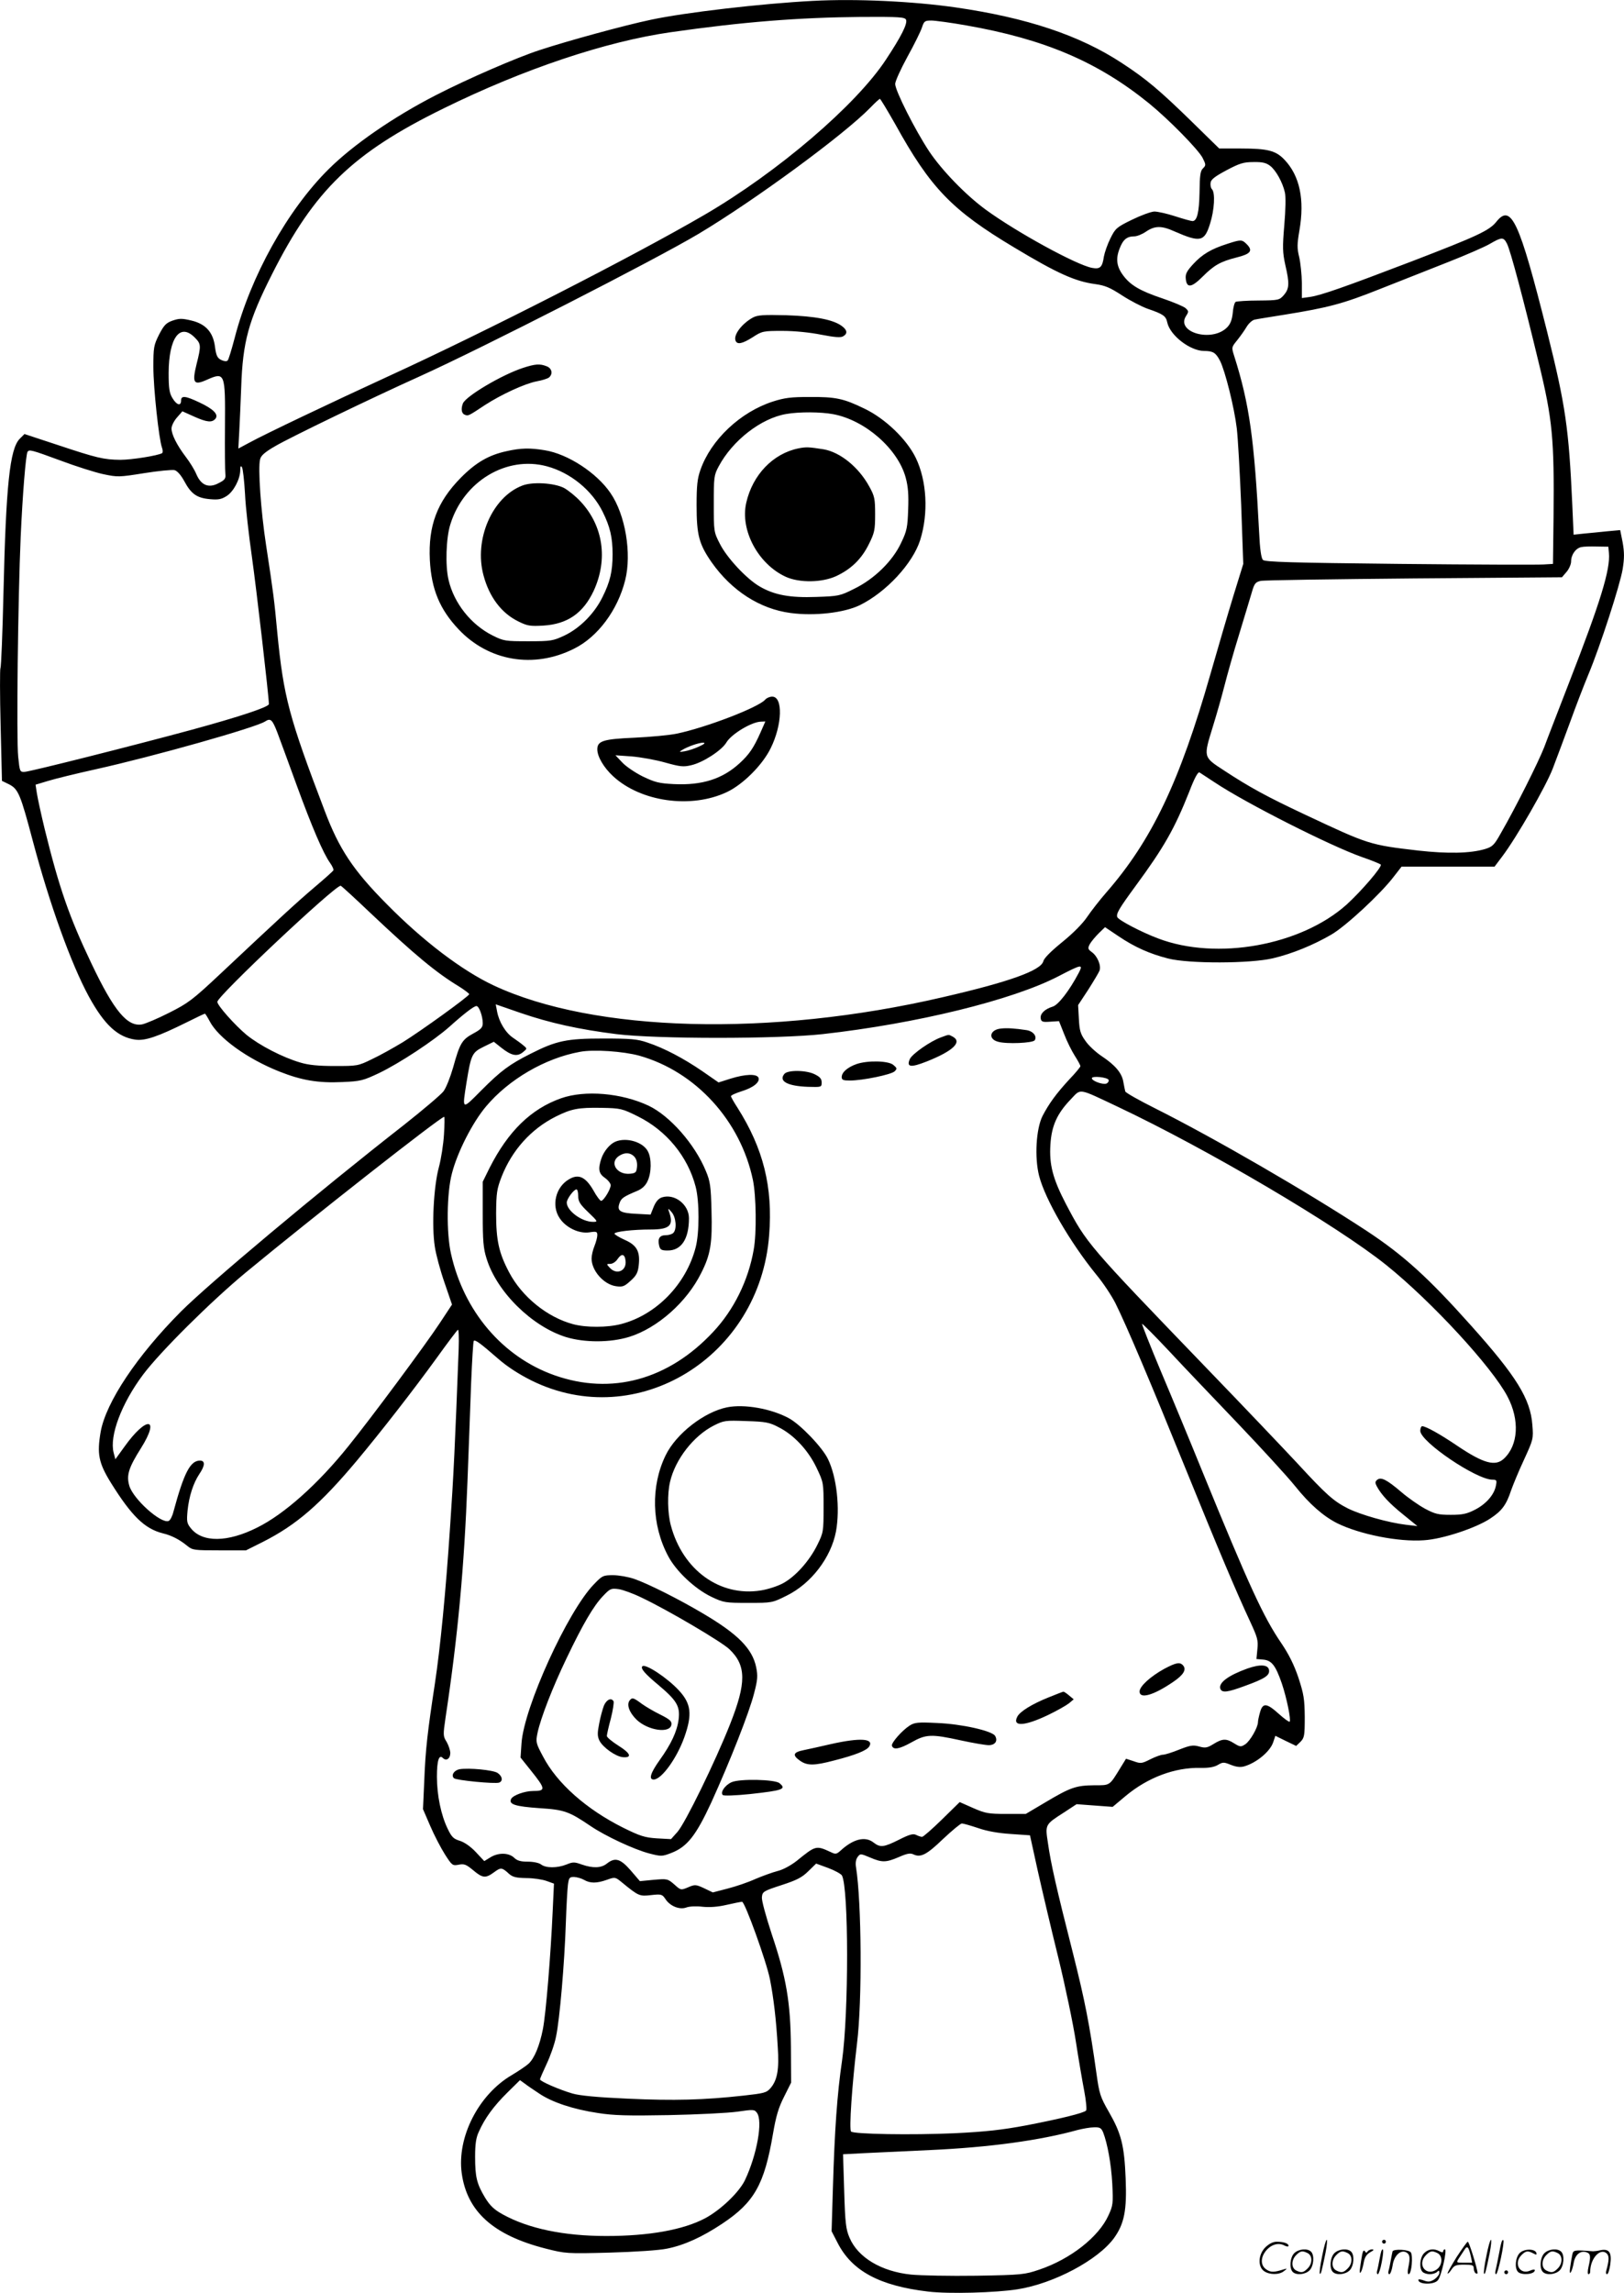 <svg version="1.0" xmlns="http://www.w3.org/2000/svg"
  viewBox="0 0 850.525 1200.512"
 preserveAspectRatio="xMidYMid meet">
<g transform="translate(-0.176,1200.757) scale(0.1,-0.1)"
fill="#000000" stroke="none">
<path d="M4260 12003 c-270 -14 -673 -61 -850 -99 -138 -29 -434 -110 -580
-158 -118 -38 -379 -151 -546 -237 -222 -114 -432 -259 -561 -387 -216 -214
-409 -562 -492 -883 -16 -61 -32 -114 -37 -119 -6 -6 -20 -4 -34 3 -20 10 -26
23 -32 66 -9 78 -48 122 -123 140 -50 12 -64 12 -99 0 -34 -12 -45 -23 -71
-73 -28 -56 -30 -67 -30 -170 0 -111 29 -378 45 -422 5 -13 5 -26 1 -29 -22
-13 -159 -35 -219 -35 -87 1 -122 9 -329 78 l-173 57 -25 -25 c-52 -52 -72
-246 -85 -803 -5 -213 -12 -392 -16 -398 -3 -6 -3 -141 1 -300 l7 -290 37 -18
c49 -25 60 -53 125 -298 87 -328 200 -642 293 -813 81 -148 151 -213 244 -226
51 -7 118 16 271 92 48 24 90 44 93 44 2 0 13 -17 24 -38 45 -88 197 -198 366
-265 116 -46 203 -61 330 -55 96 4 109 8 192 47 108 52 287 170 369 243 78 70
128 108 141 108 14 0 33 -54 33 -90 0 -22 -9 -32 -50 -54 -59 -32 -70 -51
-105 -177 -15 -52 -37 -108 -51 -126 -13 -17 -106 -96 -206 -175 -452 -353
-1023 -832 -1168 -977 -231 -232 -393 -475 -421 -630 -20 -116 -11 -163 54
-268 108 -173 176 -240 272 -264 46 -11 88 -33 128 -66 27 -22 37 -23 168 -23
l139 0 88 44 c176 89 301 197 493 426 126 151 293 365 419 539 56 78 105 143
110 146 4 3 6 -41 4 -98 -19 -502 -27 -672 -45 -932 -23 -346 -51 -633 -80
-825 -38 -249 -49 -344 -55 -500 l-7 -155 38 -88 c21 -49 56 -116 77 -149 37
-58 40 -60 72 -54 29 6 40 1 76 -29 50 -42 65 -43 110 -10 35 26 41 25 78 -9
19 -17 38 -21 90 -22 37 0 84 -7 106 -15 l39 -14 -7 -150 c-10 -223 -35 -530
-51 -612 -17 -86 -44 -152 -75 -181 -12 -11 -52 -38 -87 -59 -175 -102 -289
-326 -263 -515 28 -200 165 -324 440 -394 103 -26 108 -27 335 -21 136 4 259
12 301 21 90 18 184 61 289 131 167 111 220 205 265 470 16 93 29 137 58 194
l37 74 -1 186 c-2 235 -24 364 -100 590 -31 95 -54 178 -52 195 3 29 7 32 102
63 80 26 108 40 141 73 l41 40 63 -23 c35 -13 67 -31 72 -39 36 -64 36 -720 1
-968 -26 -177 -39 -363 -48 -665 l-7 -230 31 -60 c75 -148 220 -226 475 -256
109 -13 354 -6 468 12 190 30 421 153 505 268 54 75 68 146 61 313 -7 173 -23
235 -88 348 -45 78 -50 96 -64 195 -37 264 -61 386 -125 640 -84 330 -115 465
-130 573 -15 97 -15 96 83 159 l67 44 94 -7 95 -7 68 57 c116 97 258 150 391
147 43 -1 72 4 91 15 27 16 32 16 69 1 28 -11 49 -14 70 -8 65 19 136 78 152
127 l11 33 55 -27 54 -26 23 22 c20 21 22 32 22 130 -1 94 -5 119 -33 205 -23
68 -50 122 -89 180 -94 137 -169 300 -415 902 -60 148 -157 382 -215 519 -57
136 -102 250 -100 252 2 2 66 -62 142 -143 76 -82 239 -252 361 -380 122 -128
256 -274 298 -326 76 -95 148 -158 221 -195 118 -58 321 -99 455 -89 97 6 272
64 347 114 61 40 84 72 109 148 10 28 39 99 67 159 49 107 50 110 44 183 -10
136 -83 254 -321 520 -225 252 -353 368 -547 496 -311 204 -798 486 -1107 641
-84 42 -155 82 -157 89 -2 6 -6 29 -10 49 -7 47 -43 89 -114 136 -30 20 -69
56 -85 80 -26 36 -31 55 -34 115 l-4 72 52 79 c28 44 55 89 60 101 10 27 -11
77 -41 98 -20 15 -21 19 -10 41 8 14 29 39 47 57 l33 32 70 -47 c86 -58 163
-92 260 -117 109 -28 431 -27 549 1 102 24 213 70 306 124 76 44 258 213 326
302 l42 54 244 0 243 0 40 53 c75 99 230 369 265 461 19 50 60 159 90 241 30
83 73 195 96 250 62 148 166 469 180 553 9 57 9 87 0 139 l-13 65 -66 -6 c-36
-4 -91 -9 -122 -12 l-56 -6 -7 159 c-18 398 -35 517 -132 905 -146 580 -188
672 -266 574 -37 -46 -100 -75 -443 -207 -353 -135 -476 -178 -532 -186 l-43
-6 0 79 c-1 44 -7 104 -14 135 -12 48 -11 69 1 140 28 161 2 286 -78 370 -45
48 -88 59 -228 59 l-114 0 -141 138 c-171 167 -241 226 -368 309 -222 146
-499 238 -873 292 -224 32 -522 46 -745 34z m487 -99 c8 -21 -25 -87 -105
-208 -156 -238 -567 -590 -952 -814 -371 -216 -1140 -609 -1655 -845 -296
-136 -647 -303 -727 -347 l-58 -31 5 93 c3 51 7 154 10 228 8 239 38 348 162
593 222 440 423 634 898 867 419 206 848 350 1190 399 378 54 667 77 998 80
201 1 228 -1 234 -15z m313 -29 c412 -72 691 -191 960 -409 104 -85 257 -241
280 -285 18 -36 18 -39 2 -55 -14 -13 -17 -38 -18 -125 -2 -106 -13 -151 -37
-151 -7 0 -47 11 -90 25 -43 14 -92 25 -110 25 -18 -1 -70 -20 -117 -43 -80
-39 -87 -45 -113 -98 -15 -30 -30 -73 -34 -95 -8 -56 -20 -67 -62 -59 -81 15
-394 186 -557 305 -104 76 -229 205 -296 305 -74 112 -178 318 -178 353 0 14
29 78 64 142 35 63 69 132 76 153 11 34 15 37 49 37 20 0 102 -11 181 -25z
m-370 -517 c185 -335 297 -451 623 -646 226 -136 320 -178 425 -192 51 -7 77
-18 140 -59 43 -28 103 -59 134 -70 82 -28 96 -38 103 -72 15 -68 119 -148
192 -149 48 0 62 -9 84 -51 27 -53 75 -245 88 -354 6 -49 16 -229 23 -400 l11
-310 -51 -165 c-28 -91 -82 -276 -121 -412 -161 -564 -307 -870 -545 -1143
-35 -40 -80 -98 -101 -129 -23 -34 -72 -84 -130 -131 -59 -48 -95 -84 -99
-100 -12 -49 -180 -109 -528 -189 -900 -209 -1826 -184 -2351 62 -166 78 -370
233 -559 425 -176 177 -250 289 -325 487 -188 493 -216 598 -249 935 -16 173
-20 204 -59 460 -27 176 -43 403 -31 448 4 19 26 38 78 68 78 46 507 253 760
367 329 149 1230 609 1458 745 293 175 762 519 900 661 24 25 47 46 50 46 3 0
39 -60 80 -132z m1964 -219 c30 -23 65 -86 77 -139 5 -20 4 -91 -3 -170 -10
-118 -9 -144 5 -209 23 -98 21 -125 -7 -158 -24 -27 -27 -28 -133 -29 -60 0
-114 -4 -120 -7 -6 -4 -13 -30 -15 -58 -4 -36 -12 -58 -30 -76 -80 -80 -271
-25 -214 61 14 22 13 25 -3 40 -10 9 -65 32 -121 51 -116 39 -166 68 -204 118
-36 47 -42 88 -21 142 18 48 38 65 78 65 13 0 41 11 61 25 46 31 81 32 151 0
133 -58 155 -53 184 41 23 72 28 163 10 181 -6 6 -9 21 -7 34 2 17 23 33 83
65 68 36 89 43 141 43 48 1 67 -4 88 -20z m1240 -407 c18 -35 85 -286 166
-622 73 -299 82 -400 78 -810 l-3 -245 -50 -3 c-27 -2 -366 -1 -753 3 -566 6
-706 10 -716 21 -9 9 -16 56 -20 146 -25 486 -51 671 -130 920 -15 47 -15 47
15 84 16 20 39 52 50 71 11 18 30 35 42 37 12 3 83 14 157 26 229 37 305 57
498 134 103 41 264 104 357 141 94 37 193 80 220 96 62 36 71 36 89 1z m-6873
-491 c34 -34 35 -42 10 -141 -24 -98 -15 -112 54 -81 95 42 97 37 95 -243 -1
-121 0 -234 2 -250 3 -24 -3 -32 -35 -48 -52 -28 -92 -12 -117 47 -10 24 -35
64 -55 90 -47 62 -75 118 -75 149 0 14 13 40 29 58 l28 32 60 -27 c69 -31 95
-33 113 -12 18 22 -10 51 -85 86 -72 34 -95 37 -95 9 0 -30 -23 -24 -45 13
-16 26 -20 50 -20 132 1 184 59 263 136 186z m-702 -645 c80 -30 181 -62 223
-71 76 -16 82 -16 214 5 75 12 147 19 160 16 14 -4 33 -25 51 -58 36 -67 66
-88 134 -94 43 -4 60 -1 87 16 37 23 71 88 72 135 0 22 3 26 9 16 5 -8 12 -71
16 -140 3 -69 20 -217 36 -329 23 -162 89 -732 89 -771 0 -15 -153 -66 -406
-135 -299 -81 -841 -218 -874 -220 -24 -1 -25 2 -33 79 -10 94 -1 834 13 1150
10 226 27 432 36 447 9 13 21 10 173 -46z m8109 -484 c8 -86 -44 -256 -208
-677 -55 -143 -115 -296 -131 -340 -31 -79 -148 -313 -227 -450 -35 -63 -44
-71 -83 -83 -77 -23 -196 -25 -349 -8 -256 30 -259 31 -595 189 -194 91 -290
143 -422 230 -111 72 -109 68 -59 231 19 61 46 156 60 211 14 55 48 177 77
270 28 94 59 193 67 222 13 45 19 53 46 59 17 4 379 9 804 13 l774 6 24 28
c13 15 24 40 24 55 0 35 24 69 53 75 12 3 49 4 82 3 l60 -1 3 -33z m-6974
-939 c14 -38 60 -162 102 -278 80 -219 138 -354 174 -405 12 -17 20 -34 18
-39 -2 -5 -46 -44 -98 -88 -93 -79 -179 -158 -496 -456 -145 -136 -167 -152
-266 -202 -59 -30 -123 -57 -142 -61 -77 -14 -147 70 -265 318 -116 243 -169
395 -245 704 -19 78 -37 162 -41 187 l-7 46 63 19 c35 11 149 39 253 62 302
67 837 218 886 250 29 19 38 10 64 -57z m4911 -263 c162 -108 605 -332 770
-390 50 -17 93 -35 98 -39 10 -10 -102 -140 -179 -210 -239 -214 -680 -294
-987 -177 -88 33 -208 96 -214 112 -6 18 9 44 97 164 147 200 203 298 280 492
27 71 46 106 54 101 6 -4 43 -28 81 -53z m-4422 -684 c229 -216 341 -310 465
-385 28 -18 52 -36 51 -39 -1 -11 -252 -192 -347 -251 -48 -29 -121 -70 -162
-89 -73 -36 -78 -36 -195 -36 -86 0 -137 5 -180 18 -93 27 -214 90 -282 145
-61 51 -153 154 -153 173 0 30 614 608 646 608 3 0 74 -65 157 -144z m3708
-313 c-48 -91 -106 -167 -136 -176 -42 -13 -66 -37 -63 -61 3 -18 9 -21 49
-18 l47 3 27 -68 c14 -37 40 -89 56 -114 16 -25 29 -49 29 -54 0 -4 -25 -35
-57 -68 -70 -76 -107 -127 -141 -192 -34 -67 -43 -218 -18 -315 32 -123 161
-346 299 -516 36 -43 80 -110 100 -149 58 -116 189 -426 367 -865 171 -421
264 -642 340 -805 37 -80 42 -96 37 -142 l-5 -52 35 -3 c45 -4 65 -30 98 -125
26 -77 49 -192 41 -200 -3 -3 -28 15 -57 41 -63 57 -84 59 -98 9 -6 -21 -11
-44 -11 -52 0 -28 -41 -99 -66 -116 -23 -15 -27 -15 -58 4 -42 27 -62 26 -109
-3 -32 -20 -43 -22 -75 -13 -32 9 -48 6 -104 -16 -37 -15 -75 -27 -86 -27 -10
0 -40 -11 -66 -24 -45 -23 -51 -23 -87 -10 l-40 13 -29 -47 c-59 -96 -53 -92
-138 -92 -95 -1 -124 -11 -255 -89 l-103 -61 -103 0 c-93 0 -109 3 -173 31
l-70 31 -93 -91 c-51 -50 -98 -91 -104 -91 -7 0 -21 5 -31 10 -15 8 -35 3 -90
-25 -80 -40 -98 -42 -133 -15 -44 35 -107 19 -174 -43 -20 -18 -26 -19 -50 -7
-78 36 -79 35 -179 -46 -31 -24 -71 -46 -100 -53 -27 -7 -79 -26 -117 -42 -37
-17 -102 -39 -145 -50 l-77 -20 -46 22 c-43 20 -48 20 -83 5 -38 -16 -39 -16
-73 15 -35 30 -37 30 -108 24 l-72 -7 -48 56 c-54 62 -82 70 -125 36 -30 -24
-73 -25 -131 -5 -39 14 -47 14 -81 0 -48 -19 -107 -19 -132 0 -11 9 -41 15
-70 15 -37 0 -56 5 -72 21 -29 27 -84 27 -125 1 l-31 -19 -44 47 c-27 29 -59
51 -83 59 -34 10 -44 20 -65 64 -34 70 -56 174 -56 272 0 85 11 118 31 98 18
-18 39 -4 39 26 0 14 -9 40 -19 58 -19 30 -19 36 -6 126 65 429 98 790 115
1237 6 162 15 393 19 513 5 120 11 221 14 224 8 7 34 -12 127 -93 49 -43 110
-82 176 -115 552 -272 1196 123 1244 762 20 253 -31 454 -166 667 -19 29 -34
56 -34 60 0 5 25 16 56 26 62 19 97 48 88 71 -9 21 -69 19 -146 -5 l-63 -20
-85 59 c-98 67 -200 121 -288 150 -52 18 -86 21 -231 21 -191 0 -245 -11 -381
-80 -111 -56 -154 -88 -257 -191 -104 -105 -101 -106 -78 41 24 147 29 157 90
187 l53 26 39 -31 c53 -42 83 -48 113 -24 23 19 23 19 4 35 -10 9 -35 27 -54
40 -40 26 -75 84 -85 139 l-7 37 130 -45 c155 -53 304 -86 502 -111 211 -26
845 -26 1080 0 492 55 994 178 1235 303 123 64 131 65 106 17z m-2301 -433
c295 -83 530 -340 595 -651 17 -82 20 -278 4 -365 -28 -161 -104 -315 -212
-430 -234 -251 -533 -333 -832 -227 -271 96 -474 335 -541 635 -25 109 -23
319 5 423 29 112 108 266 178 349 119 142 310 253 491 286 72 14 228 3 312
-20z m2458 -127 c2 -7 -4 -16 -12 -19 -19 -7 -76 14 -76 28 0 14 83 5 88 -9z
m47 -140 c468 -221 1149 -622 1408 -830 235 -189 553 -533 634 -688 64 -122
57 -254 -19 -325 -45 -42 -107 -25 -245 68 -90 61 -164 102 -183 102 -5 0 -10
-11 -10 -24 0 -57 294 -256 378 -256 22 0 24 -3 18 -32 -9 -47 -51 -95 -109
-125 -43 -22 -65 -27 -127 -27 -66 0 -82 4 -135 32 -33 18 -89 57 -125 88 -75
64 -106 80 -126 63 -11 -9 -11 -16 -2 -33 24 -45 66 -90 138 -148 l75 -61 -60
7 c-92 11 -237 52 -305 86 -74 38 -110 69 -263 235 -67 72 -281 297 -477 500
-625 649 -626 650 -737 861 -67 129 -87 204 -80 309 6 98 35 162 106 236 56
58 34 62 246 -38z m-3528 -145 c-3 -51 -15 -129 -27 -173 -27 -100 -38 -307
-21 -415 6 -41 29 -126 51 -189 l39 -114 -64 -97 c-73 -111 -360 -498 -479
-645 -158 -197 -335 -355 -476 -425 -156 -79 -289 -80 -349 -4 -21 26 -22 36
-17 92 8 76 30 144 62 192 30 44 31 70 3 70 -51 0 -84 -65 -139 -268 -6 -24
-17 -45 -25 -48 -40 -16 -185 114 -206 184 -16 55 -4 94 61 197 103 164 29
170 -87 7 l-47 -65 -9 34 c-23 88 41 258 154 409 89 119 355 383 537 534 345
285 1021 816 1040 816 3 0 2 -42 -1 -92z m2797 -3632 c45 -16 107 -27 171 -31
l101 -7 41 -187 c23 -102 71 -307 108 -456 36 -148 77 -344 91 -435 14 -91 34
-208 44 -260 10 -52 14 -99 10 -103 -11 -13 -138 -44 -315 -78 -123 -23 -209
-33 -375 -41 -223 -10 -527 -5 -541 9 -11 11 5 245 31 460 28 225 24 742 -5
923 -4 22 -1 42 8 54 14 19 15 19 65 -2 63 -27 83 -27 151 2 43 19 60 22 77
14 38 -18 70 -1 156 82 46 43 89 79 97 80 8 0 46 -11 85 -24z m-2064 -271 c32
-19 67 -19 120 0 42 15 44 15 77 -12 90 -74 94 -75 155 -68 54 6 58 4 75 -21
24 -37 74 -57 109 -44 15 6 52 8 84 4 38 -4 81 -1 128 10 39 9 75 16 80 16 15
0 128 -314 146 -405 19 -96 33 -213 41 -355 8 -117 -2 -174 -38 -216 -21 -24
-34 -27 -142 -39 -208 -23 -363 -27 -605 -16 -159 7 -253 16 -290 27 -69 20
-170 64 -170 74 0 5 16 41 35 82 19 40 42 105 49 143 19 89 44 382 51 590 3
88 8 179 11 203 5 38 8 42 32 42 15 -1 38 -7 52 -15z m-233 -1120 c67 -45 178
-82 306 -101 81 -13 157 -15 372 -11 149 3 310 11 359 18 83 12 89 12 102 -6
32 -43 0 -219 -62 -351 -30 -64 -127 -157 -209 -201 -115 -61 -295 -93 -518
-93 -223 0 -408 39 -542 113 -47 26 -67 46 -93 88 -43 72 -52 107 -52 214 0
67 5 101 20 132 31 70 78 134 149 204 l66 65 25 -18 c14 -11 48 -34 77 -53z
m2952 -202 c23 -60 42 -163 48 -269 5 -104 4 -114 -20 -166 -51 -113 -199
-229 -362 -284 -77 -26 -90 -28 -330 -32 -137 -2 -291 1 -342 6 -155 16 -278
89 -322 193 -19 44 -23 76 -28 244 l-6 193 114 6 c63 3 217 10 342 16 311 14
578 51 772 105 28 7 66 14 86 14 31 1 38 -3 48 -26z M3945 10345 c-58 -32
-103 -91 -91 -121 8 -22 35 -17 90 18 49 32 55 33 156 33 64 0 143 -8 203 -20
72 -14 103 -16 115 -8 24 14 21 33 -8 54 -45 33 -138 51 -290 56 -121 3 -150
1 -175 -12z M2740 10081 c-110 -36 -299 -148 -314 -186 -11 -29 -7 -53 10 -59
18 -7 17 -8 106 51 85 55 208 112 271 124 28 5 56 14 64 20 22 19 15 49 -13
59 -35 14 -60 12 -124 -9z M4049 9905 c-170 -55 -324 -200 -379 -358 -16 -45
-20 -82 -20 -185 0 -157 13 -204 79 -299 105 -149 253 -244 413 -265 125 -17
281 1 363 41 138 68 277 218 316 341 44 140 35 310 -23 430 -47 97 -160 206
-269 258 -109 53 -150 62 -289 61 -94 0 -129 -4 -191 -24z m316 -66 c167 -31
339 -181 380 -332 13 -48 16 -91 13 -168 -3 -92 -7 -112 -36 -172 -44 -96
-141 -191 -246 -242 -75 -38 -83 -39 -200 -43 -137 -5 -219 10 -296 55 -69 40
-172 151 -208 223 -32 62 -32 65 -32 210 0 139 1 150 26 196 72 135 222 252
354 274 69 12 180 11 245 -1z M4184 9660 c-134 -27 -241 -139 -274 -285 -33
-144 63 -322 208 -388 72 -32 189 -30 263 4 79 37 133 90 171 167 30 60 33 75
33 157 0 81 -3 95 -30 144 -56 103 -153 181 -240 196 -77 12 -90 13 -131 5z
M2654 9645 c-93 -20 -161 -60 -239 -139 -124 -126 -171 -251 -162 -431 8 -153
52 -258 150 -362 158 -168 395 -208 605 -102 124 61 229 202 268 359 35 139 1
343 -77 456 -72 106 -224 205 -344 224 -77 13 -126 12 -201 -5z m212 -79 c123
-33 236 -125 292 -238 39 -79 52 -134 52 -223 0 -89 -13 -144 -53 -224 -42
-86 -119 -163 -199 -201 -60 -28 -70 -30 -189 -30 -120 0 -129 1 -187 30 -114
57 -203 170 -231 291 -18 75 -13 220 9 290 69 226 294 362 506 305z M2737
9465 c-157 -60 -254 -282 -203 -470 30 -113 94 -198 182 -241 48 -24 63 -26
132 -22 126 8 208 65 263 182 76 165 50 341 -69 468 -26 28 -65 59 -87 71 -52
26 -165 33 -218 12z M4010 8345 c-34 -41 -314 -148 -465 -179 -38 -8 -137 -17
-220 -21 -164 -7 -195 -17 -195 -61 0 -38 34 -96 83 -141 145 -134 408 -171
595 -83 85 40 187 142 230 230 61 123 65 270 8 270 -13 0 -29 -7 -36 -15z
m-25 -172 c-36 -81 -59 -115 -109 -161 -90 -83 -197 -117 -344 -110 -79 4 -99
9 -164 40 -40 20 -89 53 -108 74 l-35 37 85 -6 c47 -4 126 -18 175 -32 79 -22
96 -24 137 -14 62 14 160 78 184 119 26 44 132 108 181 109 l23 1 -25 -57z
m-322 -74 c-23 -11 -57 -22 -75 -25 -30 -5 -31 -4 -13 7 29 18 87 38 110 38
13 -1 5 -8 -22 -20z M6430 10731 c-85 -27 -132 -55 -179 -106 -34 -37 -42 -52
-39 -78 5 -49 30 -46 88 12 60 60 93 79 180 101 72 18 85 35 51 69 -25 25 -30
25 -101 2z M5243 6622 c-58 -6 -68 -55 -14 -69 44 -13 183 -7 192 8 13 21 -9
48 -44 53 -60 9 -102 12 -134 8z M4930 6576 c-54 -19 -150 -86 -163 -113 -19
-43 3 -47 89 -13 138 55 187 102 135 130 -23 12 -17 12 -61 -4z M4487 6436
c-47 -17 -77 -43 -77 -68 0 -15 8 -18 43 -18 67 0 216 31 234 48 14 14 13 17
-7 34 -27 22 -135 24 -193 4z M4110 6385 c-32 -38 15 -64 123 -68 71 -2 72 -2
72 23 0 19 -9 29 -35 42 -44 23 -142 24 -160 3z M3810 4639 c-120 -24 -267
-138 -322 -251 -79 -162 -74 -365 13 -528 42 -80 141 -172 226 -213 65 -31 73
-32 194 -32 124 0 125 0 201 38 128 63 232 199 258 336 22 120 4 285 -42 379
-29 61 -145 182 -205 214 -92 50 -233 75 -323 57z m269 -104 c80 -40 155 -120
199 -212 37 -78 37 -79 37 -208 0 -127 -1 -132 -33 -197 -41 -83 -114 -165
-179 -200 -27 -15 -79 -32 -117 -38 -214 -34 -409 107 -471 341 -17 63 -19
165 -4 228 27 117 123 241 230 295 52 26 59 27 169 23 101 -3 122 -7 169 -32z
M3112 3712 c-137 -141 -366 -643 -379 -832 l-5 -75 52 -65 c80 -100 82 -110
13 -110 -42 0 -104 -22 -114 -41 -15 -29 21 -40 150 -49 127 -8 153 -17 265
-93 78 -53 228 -123 308 -144 62 -16 67 -16 114 2 84 32 130 90 211 265 99
218 199 472 224 571 19 72 20 92 11 137 -20 97 -95 173 -276 280 -126 75 -291
158 -364 183 -30 10 -79 19 -109 19 -52 0 -57 -2 -101 -48z m251 -70 c139 -66
420 -232 459 -270 89 -85 89 -176 3 -393 -78 -197 -234 -516 -275 -563 l-34
-38 -74 4 c-63 4 -88 12 -177 56 -192 96 -346 232 -419 372 -38 71 -39 76 -29
125 17 78 78 236 152 390 86 180 142 275 191 326 37 39 42 41 81 36 22 -3 77
-23 122 -45z M3366 3283 c-11 -11 13 -39 84 -98 96 -81 114 -111 106 -179 -8
-64 -39 -130 -100 -215 -47 -66 -58 -101 -31 -101 41 0 121 110 161 222 42
119 36 175 -29 245 -60 65 -175 141 -191 126z M3300 3105 c-18 -22 -3 -64 36
-102 60 -57 175 -73 182 -26 3 18 -8 28 -60 54 -35 17 -76 42 -93 54 -46 34
-52 36 -65 20z M3165 3078 c-7 -18 -19 -61 -25 -94 -10 -50 -10 -67 1 -90 18
-36 86 -84 123 -87 50 -4 40 21 -23 60 -33 21 -61 44 -61 51 0 7 9 48 21 92
11 44 17 84 14 90 -12 20 -36 9 -50 -22z M6098 3269 c-72 -40 -128 -91 -128
-118 0 -41 74 -20 177 51 52 35 69 63 52 84 -17 21 -37 17 -101 -17z M6534
3271 c-100 -36 -152 -75 -141 -106 9 -22 36 -19 128 15 105 38 131 55 127 83
-4 29 -46 32 -114 8z M5493 3120 c-87 -35 -148 -73 -163 -100 -29 -55 38 -51
161 8 46 22 95 50 109 61 l25 21 -24 20 c-13 11 -26 20 -30 20 -3 0 -38 -14
-78 -30z M4765 2972 c-39 -25 -97 -91 -92 -105 7 -23 38 -18 101 17 78 44 104
45 260 11 64 -14 129 -25 146 -25 34 0 49 23 33 49 -16 26 -175 62 -303 67
-101 5 -119 3 -145 -14z M4355 2876 c-55 -13 -120 -27 -144 -32 -55 -11 -61
-26 -20 -55 38 -27 74 -27 180 1 110 28 170 52 183 73 26 42 -47 47 -199 13z
M2408 2744 c-28 -6 -45 -31 -29 -47 11 -11 215 -31 237 -23 21 8 17 34 -9 51
-24 15 -149 27 -199 19z M3833 2676 c-35 -16 -60 -53 -46 -67 5 -5 65 -3 143
5 173 19 192 26 154 57 -24 20 -209 24 -251 5z M2940 6257 c-158 -56 -277
-173 -374 -364 l-36 -73 0 -169 c0 -140 3 -180 20 -233 53 -174 237 -355 415
-411 98 -30 233 -30 333 1 147 46 301 182 376 334 49 96 59 157 54 327 -3 127
-7 154 -29 206 -58 142 -189 290 -300 343 -142 67 -334 83 -459 39z m403 -95
c149 -74 261 -210 302 -368 20 -76 20 -242 0 -318 -50 -193 -206 -353 -390
-401 -73 -19 -183 -19 -251 -1 -136 36 -269 144 -336 272 -54 102 -68 168 -68
309 1 108 4 127 29 192 55 139 154 249 283 314 82 41 118 48 239 46 103 -2
109 -4 192 -45z M3225 6030 c-29 -12 -61 -50 -74 -89 -18 -55 -14 -78 19 -101
17 -12 30 -29 30 -38 0 -22 -37 -82 -50 -82 -5 0 -24 24 -40 54 -41 71 -78 89
-128 59 -70 -40 -94 -138 -49 -204 32 -49 101 -82 155 -74 38 6 42 4 42 -15 0
-11 -7 -37 -15 -57 -8 -19 -15 -49 -15 -65 0 -64 64 -136 128 -145 35 -5 44
-1 77 29 30 27 38 43 42 81 8 72 -10 105 -74 133 -29 13 -53 28 -53 32 0 11
98 22 189 22 101 0 123 21 96 95 -6 17 -4 17 14 -4 23 -26 29 -89 9 -109 -7
-7 -25 -12 -40 -12 -32 0 -43 -18 -34 -55 5 -21 12 -25 45 -25 71 0 111 60
111 169 0 72 -76 131 -142 109 -18 -6 -32 -23 -43 -50 l-16 -40 -74 4 c-86 4
-103 15 -89 55 9 27 21 35 95 66 23 10 42 27 52 50 21 43 22 119 2 156 -25 49
-112 75 -170 51z m99 -79 c11 -12 16 -31 14 -53 -3 -29 -7 -33 -36 -36 -69 -7
-110 57 -60 92 30 21 61 20 82 -3z m-294 -206 c0 -28 9 -43 53 -85 51 -49 51
-50 24 -50 -58 0 -137 58 -137 101 0 19 37 69 51 69 5 0 9 -16 9 -35z m248
-339 c6 -53 -47 -76 -83 -36 -18 19 -17 20 3 20 12 0 29 11 38 25 21 31 38 28
42 -9z M6926 194 c-10 -47 -15 -88 -12 -91 5 -6 9 7 30 110 7 37 10 67 6 67
-4 0 -15 -39 -24 -86z M7240 270 c0 -5 5 -10 10 -10 6 0 10 5 10 10 0 6 -4 10
-10 10 -5 0 -10 -4 -10 -10z M7786 194 c-10 -47 -15 -88 -12 -91 5 -6 9 7 30
110 7 37 10 67 6 67 -4 0 -15 -39 -24 -86z M7866 269 c-3 -8 -10 -41 -16 -74
-6 -33 -14 -68 -16 -77 -3 -10 -1 -18 3 -18 10 0 46 171 38 178 -2 3 -7 -1 -9
-9z M6629 241 c-38 -38 -41 -101 -7 -125 29 -20 79 -20 104 0 18 14 18 15 1
10 -53 -17 -69 -17 -92 -2 -69 45 21 166 94 126 12 -6 21 -7 21 -1 0 12 -25
21 -62 21 -19 0 -39 -10 -59 -29z M7630 189 c-28 -45 -49 -83 -47 -85 2 -3 12
7 21 21 14 21 24 25 66 25 43 0 50 -3 50 -19 0 -11 5 -23 10 -26 6 -3 10 -3
10 1 0 20 -44 164 -51 164 -4 0 -30 -37 -59 -81z m75 4 l7 -33 -42 0 c-42 0
-42 0 -28 23 8 12 21 32 29 44 15 25 22 18 34 -34z M6780 210 c-22 -22 -27
-79 -8 -98 19 -19 66 -14 88 8 22 22 27 79 8 98 -19 19 -66 14 -88 -8z m71 0
c25 -14 25 -54 -1 -80 -23 -23 -33 -24 -61 -10 -25 14 -25 54 1 80 23 23 33
24 61 10z M6990 210 c-22 -22 -27 -79 -8 -98 19 -19 66 -14 88 8 22 22 27 79
8 98 -19 19 -66 14 -88 -8z m71 0 c25 -14 25 -54 -1 -80 -23 -23 -33 -24 -61
-10 -25 14 -25 54 1 80 23 23 33 24 61 10z M7136 204 c-3 -16 -8 -47 -11 -69
-8 -51 10 -26 19 27 5 27 15 42 34 53 18 10 22 14 10 15 -9 0 -20 -5 -24 -11
-5 -8 -9 -8 -14 1 -5 8 -10 3 -14 -16z M7237 223 c-2 -4 -7 -26 -11 -48 -4
-22 -9 -48 -12 -57 -3 -10 -1 -18 4 -18 4 0 14 28 20 62 11 58 10 81 -1 61z
M7295 220 c-1 -3 -5 -23 -9 -45 -4 -22 -9 -48 -12 -57 -3 -10 -1 -18 4 -18 5
0 13 20 17 45 7 53 44 87 74 68 17 -11 19 -28 8 -80 -4 -18 -3 -33 2 -33 16 0
24 99 11 115 -12 14 -87 18 -95 5z M7460 210 c-22 -22 -27 -79 -8 -98 7 -7 24
-12 38 -12 14 0 31 5 38 12 9 9 12 8 12 -5 0 -9 -12 -24 -26 -34 -21 -13 -32
-15 -55 -6 -16 6 -29 8 -29 3 0 -24 81 -27 102 -2 18 19 50 162 37 162 -5 0
-9 -5 -9 -10 0 -7 -6 -7 -19 0 -30 16 -59 12 -81 -10z m71 0 c29 -16 25 -65
-6 -86 -56 -37 -103 28 -55 76 23 23 33 24 61 10z M7961 211 c-23 -23 -28 -80
-9 -99 19 -19 88 -13 88 9 0 5 -11 4 -24 -2 -54 -25 -89 38 -46 81 23 23 33
24 62 9 16 -9 19 -8 16 3 -8 22 -64 22 -87 -1z M8090 210 c-22 -22 -27 -79 -8
-98 19 -19 66 -14 88 8 22 22 27 79 8 98 -19 19 -66 14 -88 -8z m71 0 c25 -14
25 -54 -1 -80 -23 -23 -33 -24 -61 -10 -25 14 -25 54 1 80 23 23 33 24 61 10z
M8236 201 c-3 -14 -8 -44 -11 -66 -8 -51 10 -26 19 27 8 41 35 63 66 53 22 -7
24 -21 11 -77 -5 -22 -5 -38 0 -38 5 0 9 6 9 13 0 68 51 125 85 97 15 -13 15
-35 -1 -92 -3 -10 -1 -18 4 -18 6 0 13 23 17 50 9 63 -5 84 -49 76 -17 -4 -35
-6 -41 -6 -101 8 -104 7 -109 -19z M7880 110 c0 -5 5 -10 10 -10 6 0 10 5 10
10 0 6 -4 10 -10 10 -5 0 -10 -4 -10 -10z"/>
</g>
</svg>
